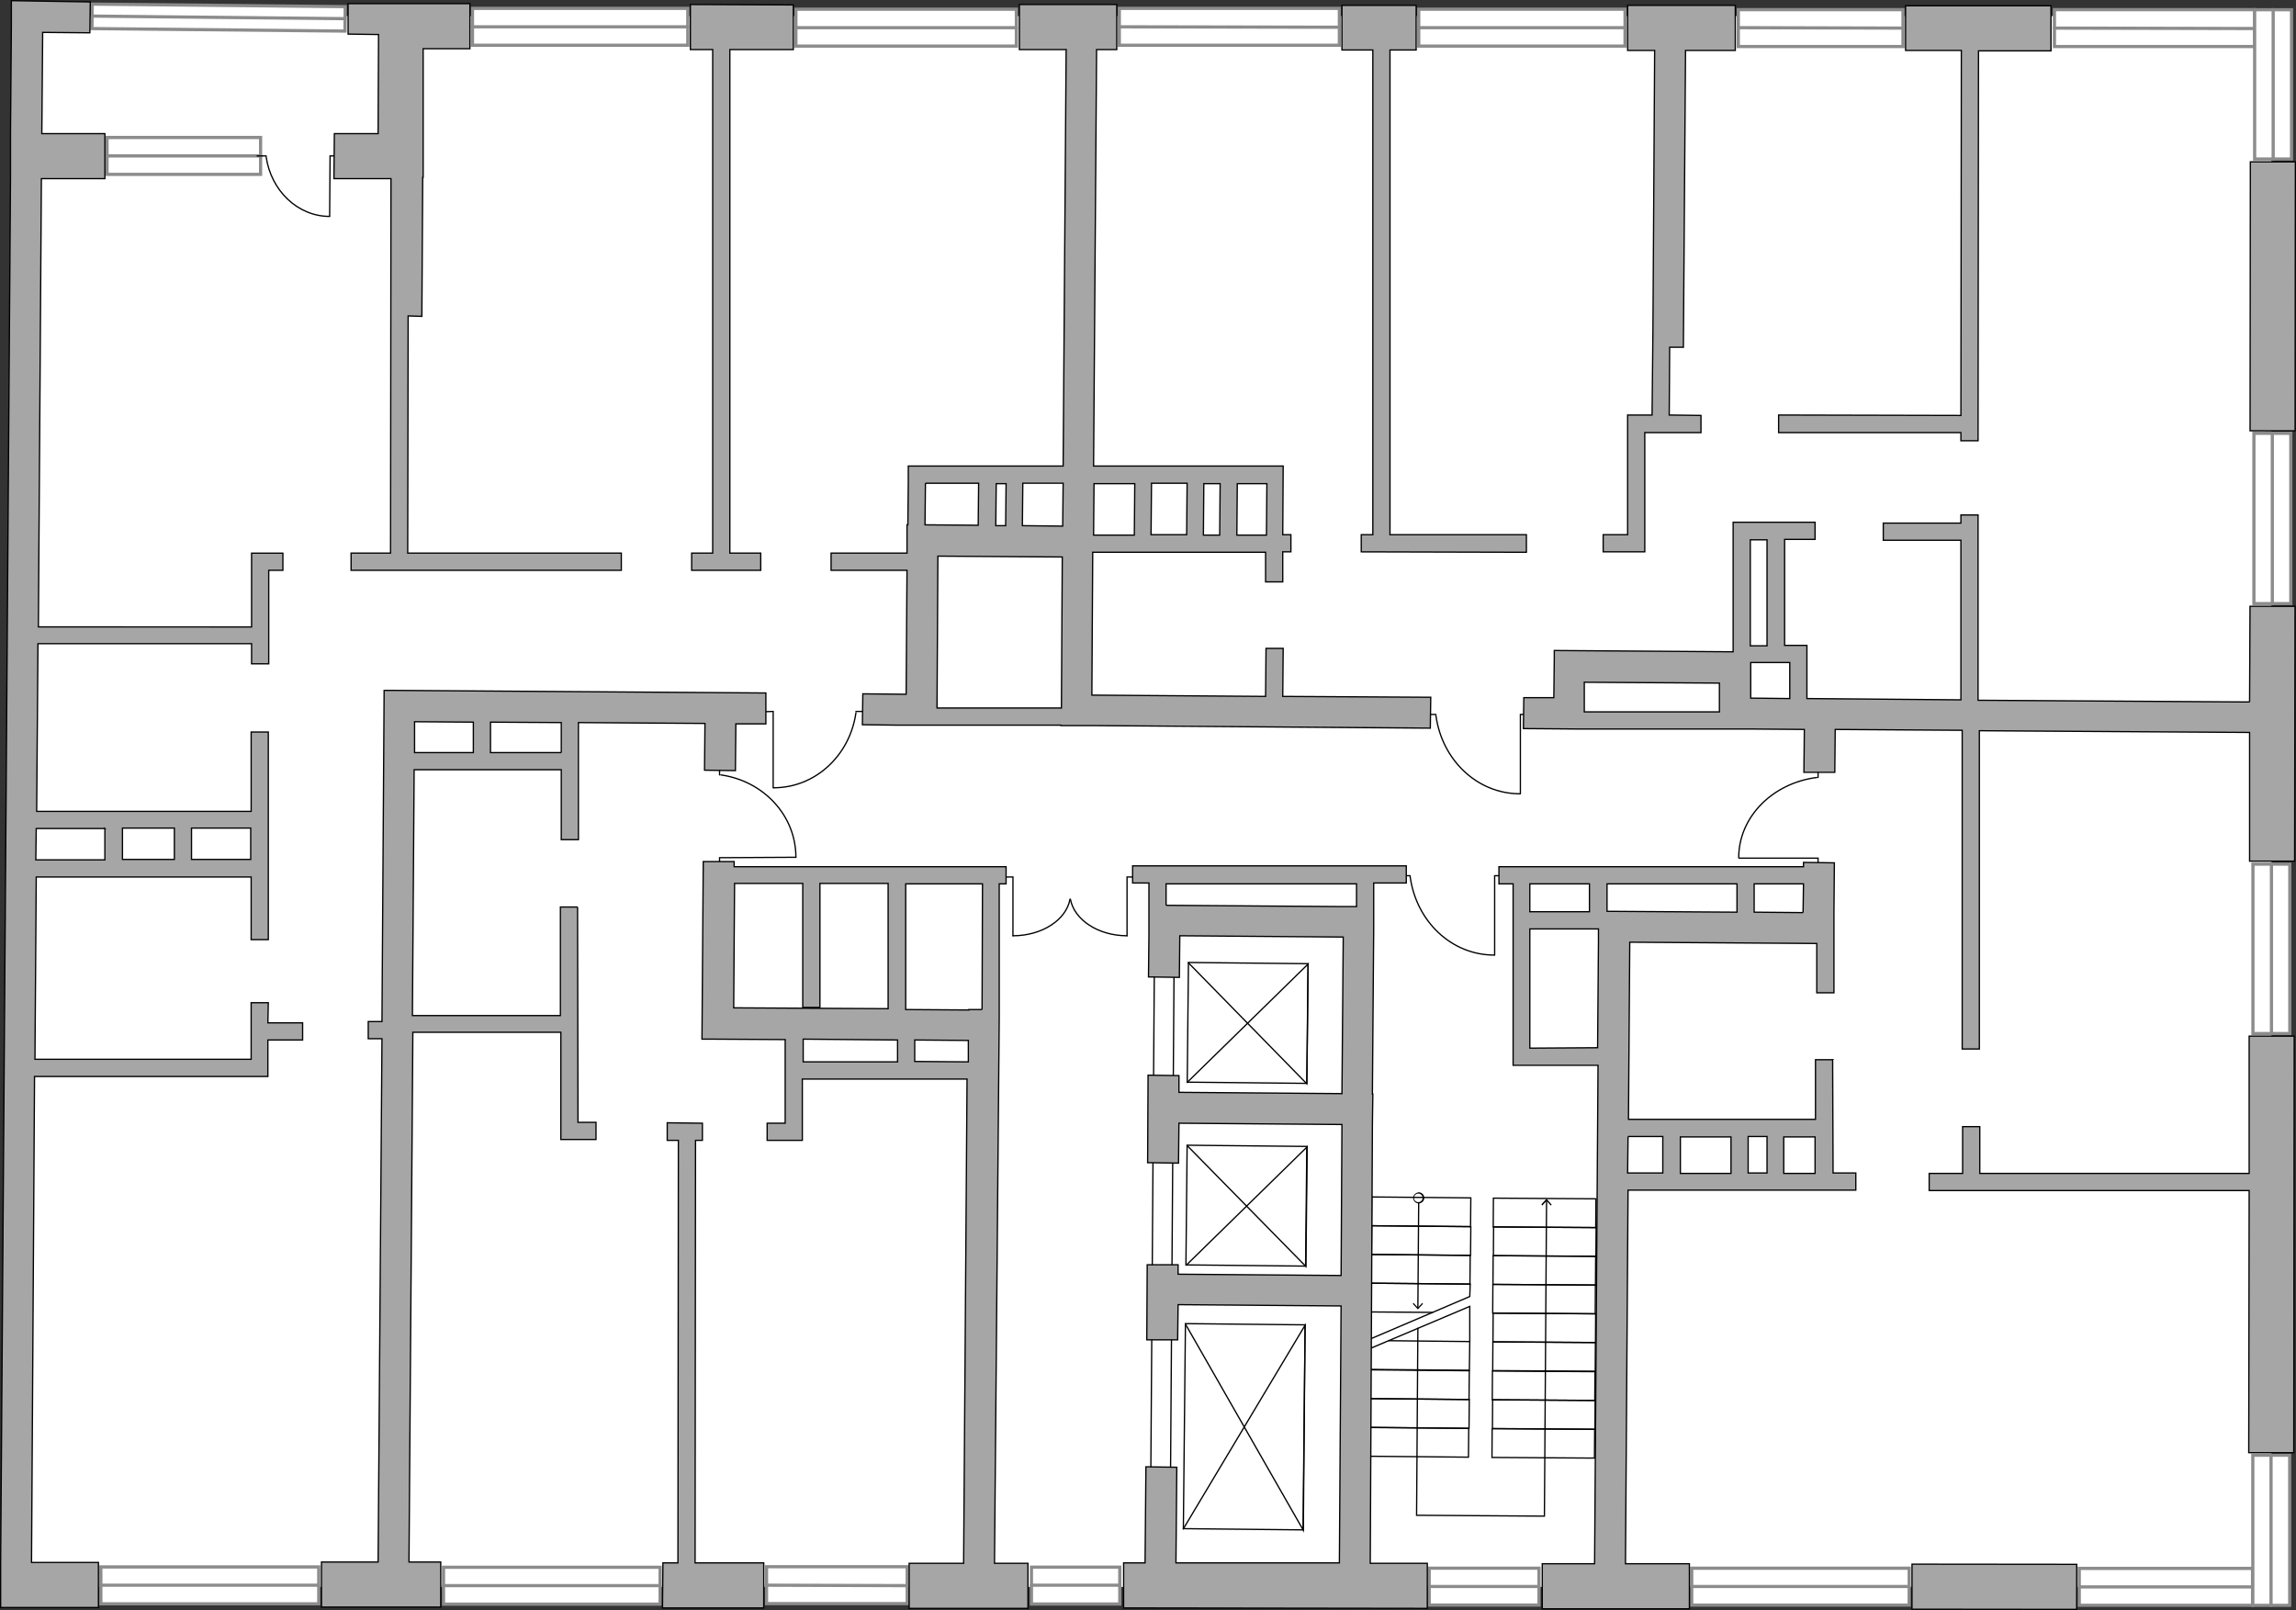 <?xml version="1.0" encoding="UTF-8"?>
<svg id="_Слой_1" data-name="Слой 1" xmlns="http://www.w3.org/2000/svg" viewBox="0 0 535.27 375.34">
  <rect x="0" y="0" width="535.27" height="375.34" fill="#333333" stroke="none"/>
  <defs>
    <style>
      .cls-1, .cls-2, .cls-3 {
        fill: #a6a6a6;
      }

      .cls-1, .cls-2, .cls-3, .cls-4, .cls-5, .cls-6, .cls-7, .cls-8 {
        stroke: #000;
      }

      .cls-1, .cls-5 {
        stroke-miterlimit: 22.93;
        stroke-width: .3px;
      }

      .cls-2 {
        stroke-miterlimit: 22.93;
        stroke-width: .3px;
      }

      .cls-3 {
        stroke-miterlimit: 22.93;
        stroke-width: .3px;
      }

      .cls-9 {
        stroke-miterlimit: 10;
        stroke-width: .75px;
      }

      .cls-9, .cls-10, .cls-11, .cls-12, .cls-13, .cls-14, .cls-15, .cls-16, .cls-17, .cls-18, .cls-19, .cls-20, .cls-21, .cls-4, .cls-5, .cls-6, .cls-7, .cls-8, .cls-22 {
        stroke-linecap: round;
      }

      .cls-9, .cls-10, .cls-11, .cls-12, .cls-13, .cls-14, .cls-15, .cls-16, .cls-17, .cls-18, .cls-19, .cls-20, .cls-21, .cls-22 {
        stroke: #8c8c8c;
      }

      .cls-9, .cls-10, .cls-11, .cls-12, .cls-13, .cls-14, .cls-15, .cls-16, .cls-17, .cls-18, .cls-19, .cls-20, .cls-21, .cls-23 {
        fill: #fff;
      }

      .cls-10, .cls-22 {
        stroke-miterlimit: 10;
        stroke-width: .75px;
      }

      .cls-11 {
        stroke-miterlimit: 10;
        stroke-width: .75px;
      }

      .cls-12 {
        stroke-miterlimit: 10;
        stroke-width: .75px;
      }

      .cls-13 {
        stroke-miterlimit: 10;
        stroke-width: .75px;
      }

      .cls-14 {
        stroke-miterlimit: 10;
        stroke-width: .75px;
      }

      .cls-15 {
        stroke-miterlimit: 10;
        stroke-width: .75px;
      }

      .cls-16 {
        stroke-miterlimit: 10;
        stroke-width: .75px;
      }

      .cls-17 {
        stroke-miterlimit: 10;
        stroke-width: .75px;
      }

      .cls-18 {
        stroke-miterlimit: 10;
        stroke-width: .75px;
      }

      .cls-19 {
        stroke-miterlimit: 10;
        stroke-width: .75px;
      }

      .cls-20 {
        stroke-miterlimit: 10;
        stroke-width: .75px;
      }

      .cls-21 {
        stroke-miterlimit: 10;
        stroke-width: .75px;
      }

      .cls-24 {
        fill: #000;
      }

      .cls-24, .cls-23 {
        stroke-width: 0px;
      }

      .cls-4 {
        stroke-miterlimit: 22.92;
        stroke-width: .3px;
      }

      .cls-4, .cls-5, .cls-6, .cls-7, .cls-8, .cls-22 {
        fill: none;
      }

      .cls-6 {
        stroke-miterlimit: 22.93;
        stroke-width: .3px;
      }

      .cls-7 {
        stroke-miterlimit: 22.93;
        stroke-width: .3px;
      }

      .cls-8 {
        stroke-miterlimit: 22.93;
        stroke-width: .3px;
      }
    </style>
  </defs>
  <g id="bg">
    <rect class="cls-23" x="5.75" y="3.75" width="523.8" height="366.2"/>
  </g>
  <g id="windows">
    <g>
      <rect class="cls-10" x="478.95" y="2.25" width="46.7" height="8.6"/>
      <line class="cls-22" x1="478.95" y1="6.55" x2="525.65" y2="6.65"/>
    </g>
    <g>
      <rect class="cls-10" x="405.25" y="2.25" width="38.4" height="8.6"/>
      <line class="cls-22" x1="405.25" y1="6.45" x2="443.55" y2="6.55"/>
    </g>
    <g>
      <rect class="cls-10" x="330.75" y="2.15" width="48.1" height="8.6"/>
      <line class="cls-22" x1="330.75" y1="6.45" x2="378.85" y2="6.45"/>
    </g>
    <g>
      <rect class="cls-10" x="260.95" y="1.95" width="51.3" height="8.6"/>
      <line class="cls-22" x1="260.95" y1="6.25" x2="312.25" y2="6.35"/>
    </g>
    <g>
      <rect class="cls-10" x="185.55" y="2.15" width="51.4" height="8.6"/>
      <line class="cls-22" x1="185.55" y1="6.45" x2="236.95" y2="6.45"/>
    </g>
    <g>
      <rect class="cls-10" x="110.15" y="1.95" width="50.2" height="8.6"/>
      <line class="cls-22" x1="110.15" y1="6.25" x2="160.35" y2="6.25"/>
    </g>
    <g>
      <rect class="cls-17" x="484.74" y="365.63" width="40.4" height="8.6"/>
      <line class="cls-22" x1="525.15" y1="369.95" x2="484.85" y2="369.95"/>
    </g>
    <g>
      <rect class="cls-18" x="394.39" y="365.59" width="50.7" height="8.6"/>
      <line class="cls-22" x1="445.05" y1="369.85" x2="394.35" y2="369.85"/>
    </g>
    <g>
      <rect class="cls-16" x="333.19" y="365.58" width="25.6" height="8.6"/>
      <line class="cls-22" x1="358.75" y1="369.85" x2="333.15" y2="369.85"/>
    </g>
    <g>
      <rect class="cls-15" x="240.46" y="365.34" width="20.6" height="8.6"/>
      <line class="cls-22" x1="261.05" y1="369.55" x2="240.45" y2="369.55"/>
    </g>
    <g>
      <rect class="cls-21" x="178.7" y="365.24" width="32.8" height="8.6"/>
      <line class="cls-22" x1="211.45" y1="369.65" x2="178.65" y2="369.55"/>
    </g>
    <g>
      <rect class="cls-19" x="103.4" y="365.37" width="50.5" height="8.6"/>
      <line class="cls-22" x1="153.85" y1="369.65" x2="103.35" y2="369.65"/>
    </g>
    <g>
      <rect class="cls-20" x="23.51" y="365.29" width="50.8" height="8.6"/>
      <line class="cls-22" x1="74.25" y1="369.55" x2="23.45" y2="369.55"/>
    </g>
    <g>
      <rect class="cls-10" x="24.95" y="32.05" width="35.8" height="8.6"/>
      <line class="cls-22" x1="24.95" y1="36.35" x2="60.85" y2="36.35"/>
    </g>
    <g>
      <rect class="cls-13" x="525.63" y="2.27" width="8.6" height="34.8"/>
      <line class="cls-22" x1="529.95" y1="2.25" x2="529.95" y2="37.15"/>
    </g>
    <g>
      <rect class="cls-11" x="525.46" y="101.01" width="8.6" height="39.7"/>
      <line class="cls-22" x1="529.75" y1="101.05" x2="529.75" y2="140.75"/>
    </g>
    <g>
      <rect class="cls-12" x="525.23" y="201.45" width="8.6" height="39.5"/>
      <line class="cls-22" x1="529.55" y1="201.35" x2="529.55" y2="240.85"/>
    </g>
    <g>
      <rect class="cls-14" x="525.2" y="339.25" width="8.6" height="35"/>
      <line class="cls-22" x1="529.45" y1="339.25" x2="529.45" y2="374.25"/>
    </g>
    <g>
      <rect class="cls-9" x="48.1" y="-25.4" width="5.7" height="59" transform="translate(46.35 55.01) rotate(-89.43)"/>
      <line class="cls-22" x1="21.45" y1="3.75" x2="80.45" y2="4.35"/>
    </g>
  </g>
  <g id="plan">
    <g>
      <polyline class="cls-5" points="354.45 185.05 354.45 166.55 357.35 166.55"/>
      <line class="cls-5" x1="332.05" y1="166.55" x2="334.75" y2="166.55"/>
      <path class="cls-5" d="M334.75,166.75c1.4,10.4,9.6,18.3,19.6,18.3"/>
    </g>
    <g>
      <polyline class="cls-5" points="76.85 50.35 76.95 36.35 79.15 36.35"/>
      <line class="cls-5" x1="59.95" y1="36.35" x2="62.05" y2="36.35"/>
      <path class="cls-5" d="M62.05,36.55c1.1,7.8,7.3,13.9,14.8,13.9"/>
    </g>
    <g>
      <polyline class="cls-5" points="348.45 222.65 348.45 204.15 351.35 204.15"/>
      <line class="cls-5" x1="326.05" y1="204.15" x2="328.75" y2="204.15"/>
      <path class="cls-5" d="M328.75,204.35c1.4,10.4,9.6,18.3,19.6,18.3"/>
    </g>
    <g>
      <polyline class="cls-5" points="405.45 200.05 423.85 200.05 423.85 202.85"/>
      <line class="cls-5" x1="423.85" y1="178.65" x2="423.85" y2="181.25"/>
      <path class="cls-5" d="M423.55,181.25c-10.3,1.3-18.2,9.2-18.2,18.7"/>
    </g>
    <g>
      <polyline class="cls-5" points="180.25 183.65 180.25 165.85 177.35 165.95"/>
      <line class="cls-5" x1="202.15" y1="165.85" x2="199.55" y2="165.85"/>
      <path class="cls-5" d="M199.55,166.15c-1.4,9.9-9.4,17.5-19.2,17.5"/>
    </g>
    <g>
      <polyline class="cls-5" points="185.55 199.85 167.75 199.95 167.75 202.75"/>
      <line class="cls-5" x1="167.75" y1="178.05" x2="167.75" y2="180.65"/>
      <path class="cls-5" d="M168.05,180.65c9.9,1.4,17.5,9.4,17.5,19.2"/>
    </g>
    <g>
      <g>
        <polyline class="cls-5" points="262.75 218.15 262.75 204.45 265.35 204.45"/>
        <path class="cls-5" d="M249.55,209.65c.9,4.8,6.5,8.5,13.2,8.5"/>
      </g>
      <g>
        <polyline class="cls-5" points="236.15 218.15 236.15 204.45 233.65 204.45"/>
        <path class="cls-5" d="M249.45,209.65c-.9,4.8-6.5,8.5-13.3,8.5"/>
      </g>
    </g>
    <g>
      <rect class="cls-4" x="276.94" y="224.54" width="27.9" height="27.9" transform="translate(49.45 526.93) rotate(-89.42)"/>
      <polyline class="cls-5" points="277.05 224.45 304.65 252.65 304.95 224.75 276.75 252.35"/>
    </g>
    <g>
      <rect class="cls-4" x="276.64" y="267.14" width="27.9" height="27.9" transform="translate(6.55 568.8) rotate(-89.42)"/>
      <polyline class="cls-5" points="276.75 267.05 304.45 295.25 304.75 267.35 276.55 294.95"/>
    </g>
    <g>
      <rect class="cls-4" x="266.19" y="318.69" width="47.8" height="27.9" transform="translate(-45.49 619.32) rotate(-89.42)"/>
      <polyline class="cls-5" points="276.35 308.65 303.85 356.75 304.25 308.95 275.85 356.45"/>
    </g>
    <rect class="cls-7" x="211.96" y="281.63" width="118.1" height="4.6" transform="translate(-14.81 552.95) rotate(-89.6)"/>
    <rect class="cls-6" x="356.74" y="270.8" width="6.7" height="23.9" transform="translate(75.02 641) rotate(-89.63)"/>
    <rect class="cls-6" x="356.78" y="277.5" width="6.7" height="23.9" transform="translate(68.36 647.71) rotate(-89.63)"/>
    <rect class="cls-6" x="356.68" y="284.2" width="6.7" height="23.9" transform="translate(61.56 654.26) rotate(-89.63)"/>
    <rect class="cls-6" x="356.62" y="290.9" width="6.7" height="23.9" transform="translate(54.8 660.86) rotate(-89.63)"/>
    <rect class="cls-6" x="356.68" y="297.6" width="6.7" height="23.9" transform="translate(48.16 667.57) rotate(-89.63)"/>
    <rect class="cls-6" x="356.62" y="304.3" width="6.7" height="23.9" transform="translate(41.4 674.17) rotate(-89.63)"/>
    <rect class="cls-6" x="356.52" y="311.1" width="6.7" height="23.9" transform="translate(34.5 680.82) rotate(-89.63)"/>
    <g>
      <polyline class="cls-5" points="330.55 309.65 330.25 353.25 360.05 353.45 360.55 279.85"/>
      <polygon class="cls-24" points="361.75 280.85 361.55 281.05 360.55 279.95 359.55 281.05 359.35 280.75 360.55 279.45 361.75 280.85"/>
    </g>
    <g>
      <line class="cls-5" x1="330.75" y1="279.25" x2="330.55" y2="304.95"/>
      <g>
        <path class="cls-23" d="M329.55,279.25c0-.6.5-1.1,1.1-1.1s1.1.5,1.1,1.1-.5,1.1-1.1,1.1-1.1-.4-1.1-1.1Z"/>
        <path class="cls-24" d="M329.45,279.25c0,.7.6,1.3,1.3,1.3s1.3-.6,1.3-1.3-.6-1.3-1.3-1.3c-.7.1-1.3.6-1.3,1.3s0-.7,0,0ZM331.65,279.25c0,.5-.4,1-1,1-.5,0-1-.4-1-1,0-.5.4-1,1-1s1,.5,1,1c0,.6,0-.5,0,0Z"/>
      </g>
      <polygon class="cls-24" points="329.35 303.95 329.55 303.75 330.55 304.85 331.55 303.75 331.75 303.95 330.55 305.25 329.35 303.95"/>
    </g>
    <rect class="cls-6" x="356.56" y="317.81" width="6.7" height="23.9" transform="translate(27.83 687.53) rotate(-89.63)"/>
    <rect class="cls-6" x="356.46" y="324.54" width="6.7" height="23.9" transform="translate(20.99 694.12) rotate(-89.63)"/>
    <rect class="cls-8" x="327.94" y="270.93" width="6.7" height="23.1" transform="translate(45.78 611.16) rotate(-89.47)"/>
    <rect class="cls-8" x="327.94" y="277.63" width="6.7" height="23.1" transform="translate(39.08 617.81) rotate(-89.47)"/>
    <rect class="cls-8" x="327.8" y="284.33" width="6.7" height="23.1" transform="translate(32.24 624.3) rotate(-89.47)"/>
    <polygon class="cls-5" points="319.45 312.15 342.65 302.25 342.75 299.35 319.65 299.15 319.45 312.15"/>
    <polyline class="cls-5" points="342.65 312.75 342.65 304.55 318.05 314.95"/>
    <polyline class="cls-5" points="319.45 319.25 342.55 319.45 342.65 312.75 323.75 312.55"/>
    <rect class="cls-8" x="327.59" y="311.23" width="6.7" height="23.1" transform="translate(5.13 650.74) rotate(-89.47)"/>
    <line class="cls-5" x1="319.55" y1="305.85" x2="333.95" y2="305.95"/>
    <rect class="cls-8" x="327.59" y="317.93" width="6.7" height="23.1" transform="translate(-1.57 657.39) rotate(-89.47)"/>
    <rect class="cls-8" x="327.46" y="324.67" width="6.7" height="23.1" transform="translate(-8.44 663.93) rotate(-89.47)"/>
    <g>
      <rect class="cls-2" x="498.49" y="63.83" width="62.7" height="10.5" transform="translate(460.21 598.85) rotate(-89.94)"/>
      <path class="cls-1" d="M524.45,163.65l-63.3-.4v-43.2h-4v1.9h-18.1v4h18.1v37.2l-35.9-.3v-12.4h-5.2v-24.7h7.1v-4h-19.1v30.2l-41.7-.3v1.8h0l-.1,9.2h-7l-.1,7.2,12.6.1h40.3l12.6.1-.1,10h7.2l.1-10,29.6.2v74.3h4v-74.2l63,.4v30h10.5l.1-59.4h-10.5l-.1,22.3ZM411.95,150.55h-3.9v-24.7h3.9v24.7ZM400.85,165.95h-31.5v-6.9l31.5.2v6.7ZM408.15,154.85v-.4h9.1v8.4l-9.1-.1v-7.9h0Z"/>
      <polygon class="cls-1" points="524.35 273.55 461.55 273.55 461.55 262.65 457.55 262.65 457.55 273.55 449.75 273.55 449.75 277.55 524.35 277.55 524.25 338.65 534.75 338.65 534.85 241.55 524.35 241.55 524.35 273.55"/>
      <rect class="cls-3" x="459.7" y="350.72" width="10.5" height="38.4" transform="translate(94.54 834.48) rotate(-89.94)"/>
      <path class="cls-1" d="M319.95,262.25h0l.1-7.2h-.1l.3-38.5h0v-5.3h0v-5.4h7.6v-4h-63.8v4h3.8v12.2h0l-.1,9.7,7.2.1.1-9.7,38.1.3-.3,36.5-38-.3v-3.9l-7.2-.1-.1,20.4,7.2.1.1-9.3,38,.3-.2,35.2-38-.3v-2.2h-7.2l-.1,17.5h7.2l.1-8.2,38,.3-.4,59.9h-38.1l.2-22.3-7.2-.1-.2,22.4h-5v10.5l70.8.1v-10.5h-13.3l.5-102.2ZM271.85,211.05v-5h44.4v5.3h-3.1l-41.3-.3Z"/>
      <path class="cls-1" d="M232.95,237.55h0v-2.2h0v-29.3h1.6v-4h-63.4v-1.2h-7.2l-.3,41.4h2.3l17.1.1v19.5h-4.2v4h8.2v-14.3h38.4l-.8,112.9h-12.7v10.5h27.7v-10.5h-7.8l1.1-126.9ZM228.95,235.35h-3.1v.1l-14.7-.1v-29.3h17.9l-.1,29.3ZM187.15,205.95v28.9h4v-28.9h15.9v29.2l-36-.2.2-29h15.9ZM187.25,242.25l22,.2v5.1h-22v-5.3ZM213.25,247.45v-5l12.5.1v5l-12.5-.1Z"/>
      <path class="cls-1" d="M299.15,151.15h-4l-.1,11.2-40.5-.3.2-33.3h40.3v6.9h4v-7h1.9v-4h-1.9l.1-16h-44.2l.7-97.1h4.7V1.05h-22.7v10.5h10.9l-.7,97.1h-36.1v4h0l-.1,9.7h-.2v6.6h-17.7v4h17.7l-.2,28.9-10.1-.1-.1,7.2,7.9.1h38.4v.1h7.2l78.9.6.1-7.2-34.5-.2.1-11.2ZM276.65,124.65h-8.3l.1-12h8.3l-.1,12ZM280.65,112.75h3.8l-.1,12h-3.8l.1-12ZM295.25,124.75h-6.9l.1-12h6.9l-.1,12ZM264.55,112.75l-.1,12h-9.5l.1-12h9.5ZM247.75,122.65l-9.4-.1.1-9.9h9.4l-.1,10ZM234.45,122.55h-2.3l.1-9.8h2.3l-.1,9.8ZM215.75,112.65h12.4l-.1,9.8-12.4-.1.1-9.7ZM218.45,165.05l.2-35.4,29,.2-.2,35.2h-29Z"/>
      <polygon class="cls-1" points="457.15 102.75 461.15 102.75 461.25 11.85 478.15 11.85 478.15 1.35 444.25 1.35 444.25 11.75 457.25 11.75 457.15 96.85 414.65 96.75 414.65 100.85 457.15 100.85 457.15 102.75"/>
      <polygon class="cls-1" points="379.45 128.65 380.05 128.65 381.95 128.65 381.95 128.65 383.45 128.65 383.45 100.85 396.55 100.85 396.55 96.85 389.15 96.75 389.25 80.95 392.45 80.95 392.95 11.75 404.55 11.75 404.55 1.25 379.45 1.25 379.45 11.75 385.75 11.75 385.35 76.85 385.35 76.85 385.15 96.75 379.45 96.75 379.45 100.85 379.45 100.85 379.45 124.65 373.75 124.65 373.75 128.65 379.45 128.65"/>
      <polygon class="cls-1" points="320.05 124.65 317.35 124.65 317.35 128.65 355.85 128.75 355.85 124.65 324.05 124.65 324.05 11.65 330.15 11.65 330.15 1.25 312.85 1.25 312.85 11.65 320.05 11.65 320.05 124.65"/>
      <polygon class="cls-1" points="166.15 128.95 161.25 128.95 161.25 132.95 177.35 132.95 177.35 128.95 170.15 128.95 170.15 11.55 184.95 11.55 184.95 1.15 160.95 1.05 160.95 11.55 166.15 11.55 166.15 128.95"/>
      <polygon class="cls-1" points="91.05 128.95 81.85 128.95 81.85 132.95 144.85 132.95 144.85 128.95 95.05 128.95 95.15 73.65 98.35 73.75 98.55 41.35 98.65 41.35 98.65 11.35 109.55 11.35 109.55 .85 88.25 .85 88.25 .85 81.15 .85 81.15 7.95 88.25 8.05 88.15 31.15 77.95 31.15 77.85 41.65 91.15 41.65 91.05 128.95"/>
      <path class="cls-1" d="M62.55,233.75h-4v13.2H8.15l.3-42.5h50.1v14.6h4v-48.4h-4v18.5H8.55l.3-39.1h49.8v4.7h4v-21.8h3.3v-4h-7.3v17.2H8.95l.7-104.5h14.8v-10.5h-14.7l.2-23.6,11,.1.1-7.2L2.65.15v5.7l-.2,25.1h0v7.8h0v2.7h0L.15,364.25H.15v10.5h22.8v-10.5H7.35l.7-113.3h54.4v-4h0v-4.5h8.1v-4h-8.1l.1-4.7ZM28.55,200.35v-7.3h12.1v7.3h-12.1ZM58.45,200.35h-13.8v-7.3h13.8v7.3ZM24.45,193.15v7.3H8.35l.1-7.3h16Z"/>
      <path class="cls-1" d="M427.25,247.05h-4v13.9h-43.6l.3-41.3,43.6.3v11.5h4v-18.6h0l.1-11.7-7.2-.1v1h-71v4h3.3v6.5h0v4h0v31.8h19.8l-.8,116.2h-12.2v10.5h34.3v-10.5h-14.9l.6-87.1h53.1v-4h-5.3l-.1-26.4ZM423.15,273.55h-7.3v-8.5h7.3v8.5ZM407.55,264.95h4.4v8.5h-4.4v-8.5ZM403.55,273.55h-11.8v-8.5h11.8v8.5ZM374.65,206.05h30.3v6.6l-30.3-.2v-6.4ZM420.35,212.75l-11.4-.1v-6.6h11.5l-.1,6.7ZM356.65,206.05h13.9v6.5h-13.9v-6.5ZM356.65,244.35v-27.8h16v3h0l-.2,24.7-15.8.1ZM379.55,264.95h8.1v8.5h-8.2l.1-8.5Z"/>
      <polygon class="cls-1" points="162.15 265.85 163.75 265.85 163.75 261.85 155.55 261.75 155.55 265.85 158.15 265.85 158.05 364.35 154.55 364.35 154.45 374.85 178.05 374.85 178.05 364.35 162.05 364.35 162.15 265.85"/>
      <path class="cls-1" d="M134.65,211.45h-4v25.3h-34.5l.4-57.3h34.3v16.3h4v-27.3l29.5.2-.1,10.9,7.2.1.1-10.9h7v-7.2l-86.2-.6h-2.8l-.5,77.2h-3.2v4h3.2l-.9,122h-13.2v10.5h27.8v-10.5h-7.4l.9-123.5h34.5v25h8.2v-4h-4.2l-.1-50.2ZM96.65,168.25l13.7.1v7.1h-13.7v-7.2ZM130.85,175.45h-16.5v-7.1l16.5.1v7Z"/>
    </g>
  </g>
</svg>